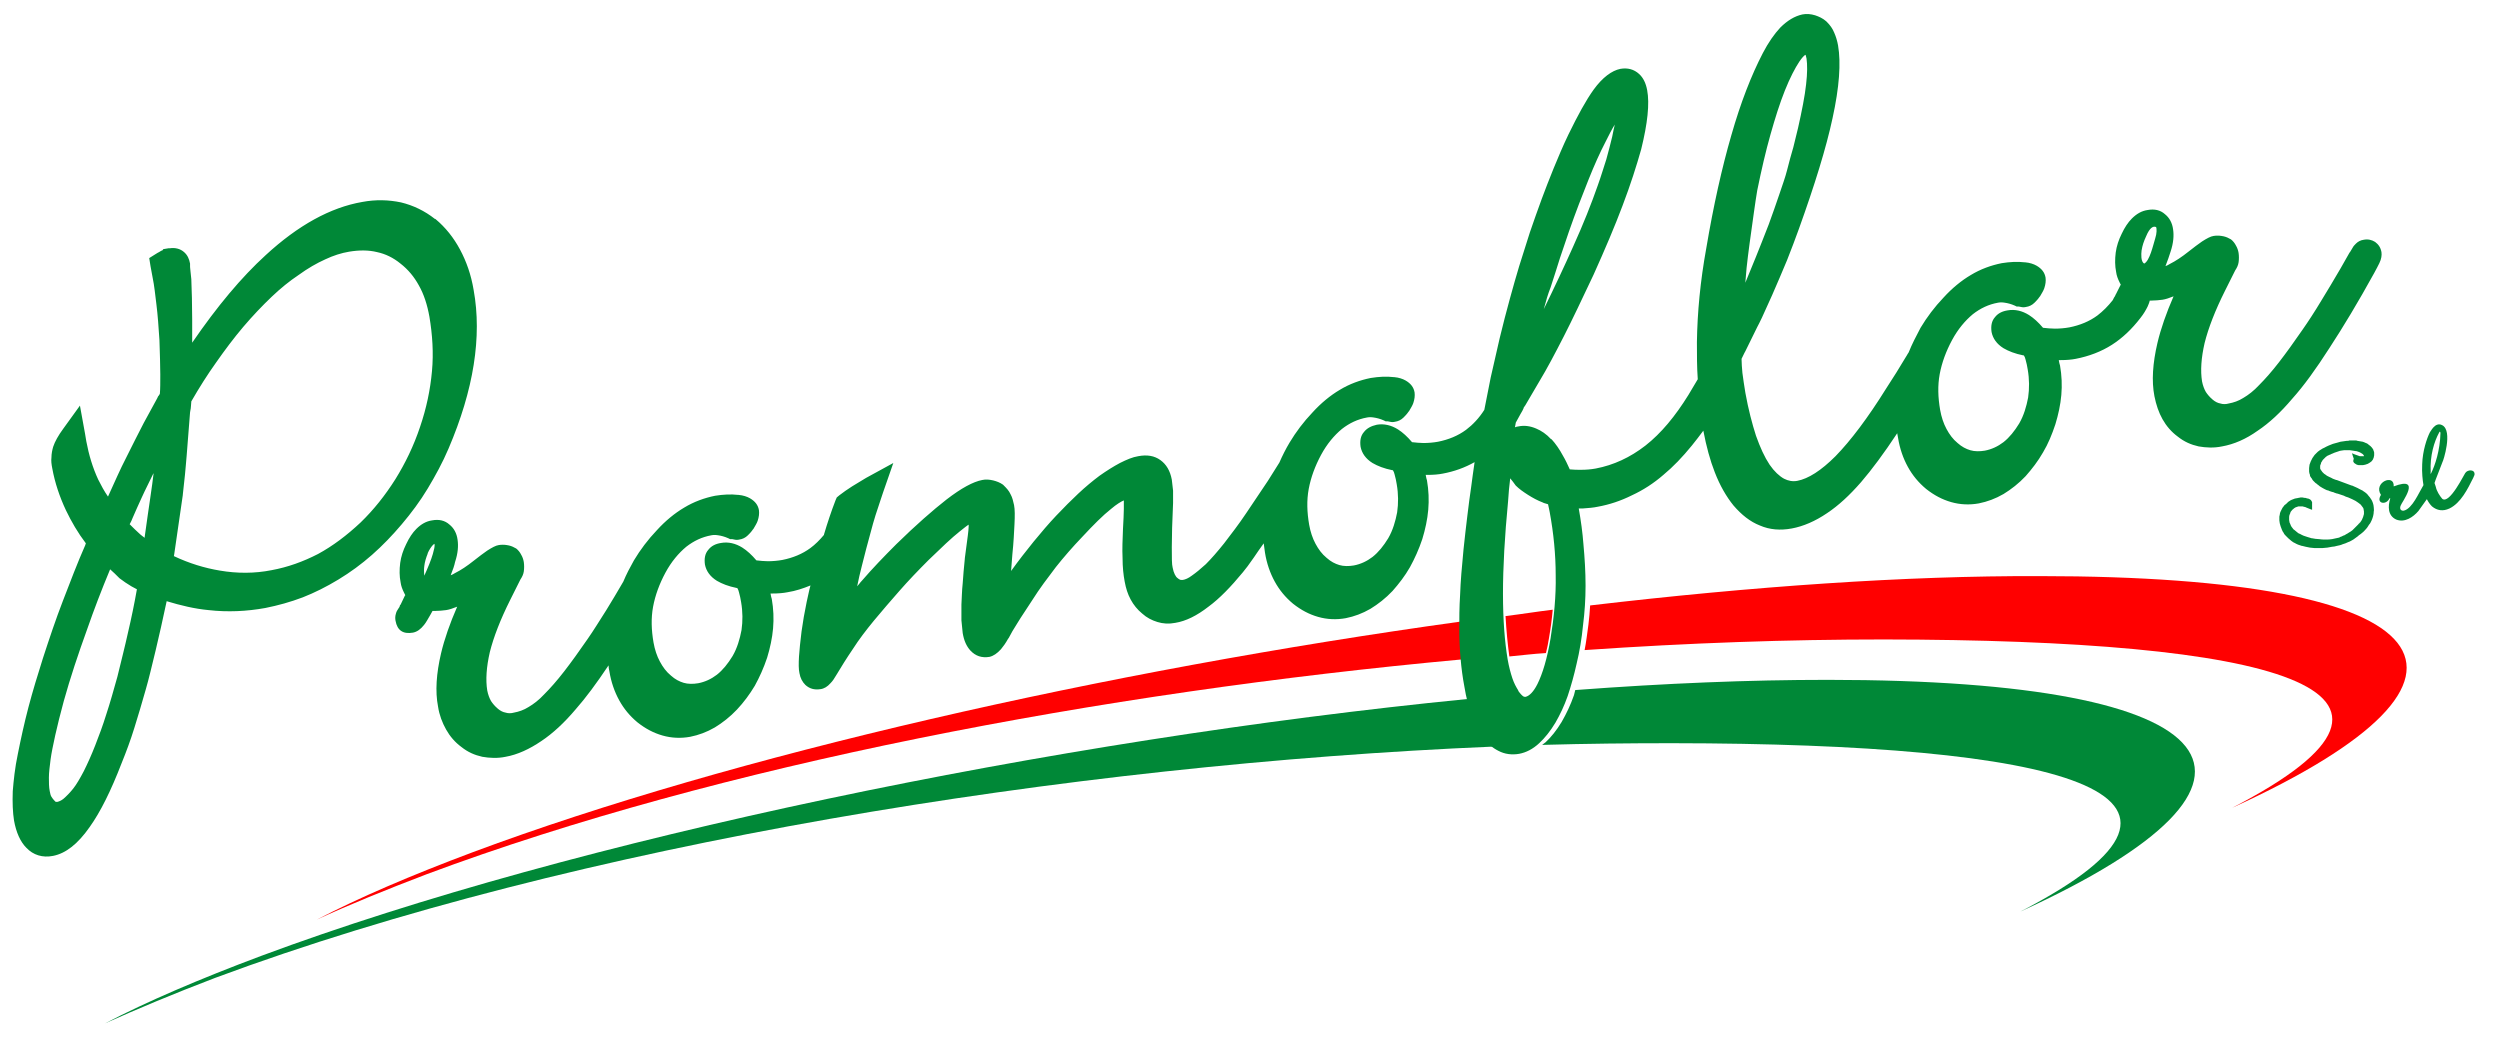 <?xml version="1.0" encoding="utf-8"?>
<!-- Generator: Adobe Illustrator 21.1.0, SVG Export Plug-In . SVG Version: 6.00 Build 0)  -->
<svg version="1.1" xmlns="http://www.w3.org/2000/svg" xmlns:xlink="http://www.w3.org/1999/xlink" x="0px" y="0px"
	 viewBox="0 0 588 247" style="enable-background:new 0 0 588 247;" xml:space="preserve">
<style type="text/css">
	.st0{fill:#FF0000;}
	.st1{fill:#008837;}
</style>
<g id="Sfondo">
</g>
<g id="Guide">
</g>
<g id="Primo_piano">
	<g>
		<path class="st0" d="M374,142.4c38.3-4.5,74.2-7,105.7-6.9c96.3,0,113,23.6,45.3,54.5c54.6-28.2,8.9-39.5-81.9-39.6
			c-22.4,0-45.8,0.8-70.4,2.5c0.4-2,0.6-3.9,0.9-6C373.8,145.4,373.9,143.9,374,142.4z"/>
		<path class="st0" d="M354.1,144.9c4.1-0.5,7-1,11.1-1.5c-0.2,2.3-0.5,4.5-0.9,6.8l0,0c-0.2,1.2-0.4,2.3-0.7,3.4
			c-3.2,0.2-5.4,0.5-8.6,0.8C354.6,151.5,354.3,148.4,354.1,144.9z"/>
		<path class="st0" d="M74.5,216.3c9.8-5.1,22.1-10.4,36.8-15.9c60.9-22.7,148.5-42.6,232.2-54.2c0,0.6,0,1.2,0,1.7
			c0,2.3,0.1,4.6,0.3,6.8l0,0.4c-85,7.8-174.8,24.9-243.4,50.5C90.7,209.3,82.1,212.8,74.5,216.3z"/>
		<path class="st1" d="M370.5,162.3c21.3-1.6,40.9-2.4,59.4-2.4c96.3,0,113,23.6,45.3,54.5c54.6-28.2,8.9-39.5-81.9-39.6
			c-10.1,0-20,0.1-30.6,0.4c0.3-0.2,0.5-0.4,0.8-0.6c1.3-1.2,2.6-2.8,3.8-4.8l0,0c1.1-1.9,2.1-4,2.9-6.3
			C370.3,163.1,370.4,162.7,370.5,162.3z"/>
		<path class="st1" d="M24.7,240.7c9.8-5.1,22.1-10.4,36.8-15.9c73.6-27.4,186.4-50.8,283.7-60.4c0.3,1.3,0.7,2.5,1.1,3.6
			c0.7,2,1.6,3.6,2.5,5l0,0c0.7,1.1,1.6,1.9,2.4,2.6c-99.7,4.2-216.2,23-300.6,54.4C40.9,233.7,32.3,237.3,24.7,240.7z"/>
		<path class="st1" d="M25.9,133.9c-2,4.8-3.8,9.5-5.4,14.1c-2.1,5.8-4,11.5-5.5,16.9l0,0c-0.8,3-1.5,5.7-2,8
			c-0.5,2.3-0.9,4.2-1.1,5.7c-0.2,1.6-0.4,3.1-0.4,4.3c0,1.2,0,2.2,0.2,3.2c0.1,0.5,0.2,1,0.4,1.3c0.2,0.3,0.4,0.6,0.6,0.8l0.1,0.1
			c0.1,0.1,0.2,0.2,0.3,0.3c0.1,0,0.2,0,0.4,0c0.4-0.1,0.9-0.3,1.4-0.7c0.7-0.6,1.5-1.4,2.3-2.4l0,0c0.8-1,1.6-2.4,2.5-4.1
			c0.9-1.8,1.8-3.8,2.7-6.1l0,0c0.9-2.3,1.8-4.7,2.6-7.3c0.9-2.7,1.7-5.6,2.6-8.8l0,0c0.9-3.7,1.8-7.2,2.5-10.4
			c0.8-3.4,1.5-6.8,2.1-10.2c-0.4-0.2-0.9-0.5-1.3-0.7c-1-0.6-1.9-1.2-2.8-1.9l0,0C27.3,135.2,26.6,134.5,25.9,133.9z M36.1,111.3
			c-0.9,1.9-1.9,3.8-2.8,5.8c-0.7,1.5-1.4,3.1-2.1,4.7c-0.2,0.5-0.4,1-0.7,1.5c0.8,0.8,1.6,1.6,2.5,2.4c0.3,0.3,0.7,0.5,1,0.8
			c0.6-4.1,1-7.3,1.3-9.1c0.4-2.8,0.7-4.8,0.8-5.9h0L36.1,111.3z M41,130.2l-0.1,0.6c3.6,1.7,7.2,2.8,10.8,3.4
			c4.1,0.7,8.2,0.7,12.2-0.1c3.8-0.7,7.4-2,10.9-3.8c3.5-1.9,6.8-4.4,10-7.4c3.1-3,5.8-6.4,8.2-10.2c2.3-3.7,4.3-7.8,5.8-12.3l0,0
			c1.5-4.4,2.4-8.7,2.8-13.1c0.4-4.3,0.1-8.6-0.6-12.8c-0.5-2.8-1.3-5.3-2.5-7.4c-1.1-2-2.5-3.7-4.3-5.1c-1.7-1.4-3.6-2.3-5.5-2.7
			c-2-0.5-4.2-0.5-6.6-0.1c-1.8,0.3-3.7,0.9-5.6,1.8c-2,0.9-4.1,2.1-6.3,3.7l0,0c-2.1,1.4-4.2,3.1-6.3,5.1c-2.2,2.1-4.4,4.4-6.7,7.1
			l0,0c-2.2,2.6-4.3,5.4-6.4,8.4c-2,2.8-3.9,5.8-5.8,9.1c-0.1,1-0.1,1.7-0.2,2c0,0.2-0.1,0.4-0.1,0.6l-0.8,10.2
			c-0.1,1.6-0.3,3.1-0.4,4.5c-0.1,1.1-0.3,2.7-0.5,4.6l0,0.1L41,130.2L41,130.2z M39.2,141.4c-0.9,4.3-1.8,8.2-2.6,11.6
			c-0.9,3.7-1.6,6.7-2.3,9.1l0,0c-0.9,3.2-1.8,6.2-2.7,9.1c-0.9,2.9-1.9,5.6-3,8.3c-2.5,6.5-5,11.5-7.5,15c-2.8,4-5.6,6.2-8.6,6.8
			c-2.5,0.5-4.7-0.2-6.3-1.9c-1.4-1.4-2.4-3.6-2.9-6.4c-0.3-1.9-0.4-4.2-0.3-6.9c0.2-2.5,0.5-5.5,1.2-8.8c0.7-3.5,1.5-7.2,2.5-11
			c1-3.8,2.2-7.7,3.4-11.5l0,0c1.5-4.6,3-9.1,4.7-13.5c1.7-4.4,3.4-8.9,5.3-13.2l0-0.1l0.1-0.2c-1.9-2.5-3.4-5.1-4.7-7.8
			c-1.5-3.2-2.6-6.5-3.2-9.8c-0.2-1-0.3-1.8-0.2-2.6c0-0.9,0.2-1.8,0.4-2.5c0.2-0.6,0.5-1.3,0.9-2c0.4-0.7,0.9-1.5,1.5-2.3l3.9-5.4
			L20,102l0.3,1.8c0.6,3.2,1.5,6.2,2.8,9c0.7,1.4,1.4,2.7,2.3,4c1.6-3.5,2.9-6.5,4.2-9c1.6-3.2,3-6,4.2-8.3l0,0l3-5.5l0,0l0.1-0.2
			l0,0c0.1-0.1,0.1-0.2,0.2-0.4l0,0c0,0,0,0,0,0l0.1-0.2l0.1-0.1l0.2-0.3l0.1-0.2c0.1-1.1,0.1-2.6,0.1-4.5c0-2.1-0.1-4.8-0.2-8.1
			l0,0c-0.2-3.1-0.4-5.9-0.7-8.3c-0.3-2.4-0.5-4.5-0.9-6.4l-0.5-2.7l-0.3-1.9l1.6-1c0.3-0.2,0.5-0.3,0.7-0.4l0,0
			c0.3-0.2,0.5-0.3,0.7-0.4l0.1,0l0.2-0.3l1.2-0.2l0.3,0c1.3-0.2,2.5,0.1,3.4,0.9c0.8,0.7,1.2,1.6,1.4,2.7l0,0.3l0,0.3
			c0,0,0,0.4,0.1,1.2h0l0.2,1.9l0,0.1c0.1,2.6,0.2,5.7,0.2,9.4c0,1.7,0,3.5,0,5.4C51.1,72,56.8,65.2,62.5,60
			c7.6-7,15.2-11.2,22.7-12.5c3.2-0.6,6.2-0.5,9.1,0.1c2.9,0.7,5.6,2,8,3.9l0.1,0c2.4,2,4.3,4.4,5.8,7.2c1.5,2.8,2.6,5.9,3.2,9.5
			c2,11,0,23.5-5.9,37.3l0,0c-1.4,3.3-3.1,6.4-4.9,9.4c-1.8,3-3.9,5.8-6.1,8.4c-2.2,2.6-4.5,5-7,7.2c-2.5,2.2-5.1,4.1-7.9,5.8
			c-2.8,1.7-5.6,3.1-8.4,4.2c-2.9,1.1-5.8,1.9-8.8,2.5c-4.4,0.8-8.9,1-13.3,0.5C45.8,143.2,42.5,142.4,39.2,141.4z M106,135.3
			c0.3-0.1,0.7-0.3,1-0.5c1.4-0.7,2.9-1.7,4.4-2.9c1.3-1,2.3-1.8,3.2-2.4c1.1-0.7,2-1.2,2.7-1.3c0.6-0.1,1.3-0.1,1.9,0l0,0
			c0.7,0.1,1.3,0.3,1.8,0.6l0.2,0.1l0.2,0.1c0.5,0.4,0.9,0.9,1.2,1.5c0.3,0.5,0.5,1.1,0.6,1.7c0.1,0.7,0.1,1.5,0,2.2
			c-0.1,0.7-0.4,1.3-0.8,1.9l-2.4,4.8l0,0c-2.3,4.6-3.9,8.7-4.8,12.3c-0.8,3.5-1,6.5-0.6,9c0.2,1,0.5,1.8,0.9,2.5
			c0.4,0.6,0.9,1.2,1.5,1.7l0.1,0.1c0.6,0.5,1.2,0.8,1.8,0.9c0.6,0.2,1.3,0.2,2,0c1.1-0.2,2.3-0.6,3.4-1.3c1.2-0.7,2.5-1.7,3.7-3
			c1.4-1.4,3-3.2,4.7-5.4c1.7-2.2,3.5-4.7,5.5-7.6l0,0c1.4-2,2.8-4.3,4.4-6.8c1.3-2.1,2.6-4.3,4-6.7c0.7-1.7,1.6-3.4,2.5-5
			c1.5-2.5,3.3-4.9,5.4-7.1c2-2.2,4.2-4,6.4-5.3c2.3-1.4,4.8-2.3,7.3-2.8c1.9-0.3,3.7-0.4,5.4-0.2l0.1,0c1.1,0.1,2,0.4,2.7,0.8
			c1.2,0.7,1.9,1.6,2.1,2.8c0.1,0.8,0,1.6-0.3,2.5c-0.2,0.6-0.6,1.2-1,1.9l-0.1,0.1c-0.4,0.6-0.8,1-1.2,1.4c-0.6,0.6-1.3,0.9-2,1
			c-0.4,0.1-0.8,0.1-1.2,0l0,0c-0.2,0-0.3-0.1-0.5-0.1l-0.1,0l-0.4,0l-0.4-0.2c-0.9-0.4-1.7-0.6-2.4-0.7c-0.6-0.1-1.1-0.1-1.6,0
			c-2.2,0.4-4.1,1.3-5.9,2.7c-1.8,1.5-3.5,3.5-4.9,6.1l0,0c-1.4,2.6-2.4,5.3-2.9,8c-0.5,2.7-0.4,5.5,0.1,8.4
			c0.3,1.7,0.8,3.2,1.5,4.5c0.7,1.3,1.5,2.4,2.6,3.3l0,0c1,0.9,2,1.4,3,1.7c1,0.3,2.2,0.3,3.4,0.1c1.6-0.3,3.1-1,4.4-2
			c1.4-1.1,2.6-2.6,3.7-4.4l0,0c1.1-1.9,1.7-4,2.1-6.1c0.3-2.1,0.3-4.3-0.1-6.6c-0.1-0.8-0.3-1.5-0.5-2.3c-0.1-0.4-0.2-0.7-0.4-1
			l-0.1,0c-2-0.4-3.5-1-4.7-1.7c-1.6-1-2.5-2.3-2.8-3.8c-0.2-1.4,0-2.6,0.8-3.5c0.7-0.9,1.7-1.4,3-1.6c1.7-0.3,3.4,0.1,5,1.1
			c1.1,0.7,2.2,1.7,3.3,3c0.9,0.1,1.9,0.2,2.7,0.2c1.1,0,2.3-0.1,3.4-0.3c2.5-0.5,4.7-1.4,6.6-2.8c1.1-0.8,2.2-1.9,3.2-3.1l0-0.1
			c0.8-2.7,1.7-5.4,2.7-8l0.3-0.7l0.6-0.5c0.9-0.7,1.9-1.4,3-2.1c1.1-0.7,2.2-1.3,3.3-2l6.4-3.5l-2.4,6.9l-0.6,1.8l0,0
			c-0.8,2.3-1.6,4.8-2.3,7.5c-0.7,2.5-1.4,5.2-2.1,8l0,0c-0.4,1.6-0.8,3.2-1.1,4.8c0.4-0.4,0.7-0.9,1.1-1.3c2.5-2.9,5.2-5.7,8.1-8.6
			l0,0c4.6-4.5,8.6-8,11.8-10.5c3.5-2.7,6.3-4.2,8.4-4.6c0.9-0.2,1.7-0.1,2.6,0.1c0.8,0.2,1.6,0.5,2.3,1l0.1,0.1l0.1,0.1
			c0.6,0.6,1.2,1.2,1.6,2.1c0.4,0.7,0.6,1.6,0.8,2.5c0.2,1,0.2,2.5,0.1,4.5c-0.1,1.9-0.2,4.3-0.5,7.1l0,0c-0.1,1.4-0.2,2.7-0.3,3.9
			c1.8-2.5,3.6-4.8,5.3-6.9c1.8-2.2,3.6-4.3,5.3-6.1l0,0c1.8-1.9,3.6-3.7,5.2-5.2c1.7-1.6,3.4-3,5-4.2l0,0c1.7-1.2,3.3-2.2,4.8-3
			c1.6-0.8,3-1.4,4.3-1.6c2.1-0.4,3.8-0.1,5.2,0.9c1.4,1,2.3,2.5,2.7,4.6c0.1,0.8,0.2,1.6,0.3,2.6c0,0.9,0,1.9,0,2.9l0,0
			c-0.2,4.3-0.3,7.8-0.3,10.4c0,2.5,0,4.1,0.2,4.8c0.1,0.6,0.3,1.2,0.5,1.6c0.2,0.4,0.4,0.7,0.7,0.9l0,0c0.2,0.2,0.4,0.3,0.7,0.4
			c0.1,0,0.3,0,0.5,0c0.6-0.1,1.3-0.4,2.1-1c1-0.7,2.1-1.6,3.3-2.7l0,0c1.3-1.3,2.7-2.9,4.3-4.9c1.6-2.1,3.4-4.4,5.2-7.1
			c1.8-2.7,3.5-5.2,5.1-7.6c0.9-1.4,1.8-2.9,2.7-4.3c0.7-1.6,1.5-3.2,2.4-4.7c1.5-2.5,3.3-4.9,5.4-7.1c2-2.2,4.2-4,6.4-5.3
			c2.3-1.4,4.8-2.3,7.3-2.8c1.9-0.3,3.7-0.4,5.4-0.2l0.1,0c1.1,0.1,2,0.4,2.7,0.8c1.2,0.7,1.9,1.6,2.1,2.8c0.1,0.8,0,1.6-0.3,2.5
			c-0.2,0.6-0.6,1.2-1,1.9l-0.1,0.1c-0.4,0.6-0.8,1-1.2,1.4c-0.6,0.6-1.3,0.9-2,1c-0.4,0.1-0.8,0.1-1.2,0l0,0
			c-0.2,0-0.3-0.1-0.5-0.1l-0.1,0l-0.4,0l-0.4-0.2c-0.9-0.4-1.7-0.6-2.4-0.7c-0.6-0.1-1.1-0.1-1.6,0c-2.2,0.4-4.1,1.3-5.9,2.7
			c-1.8,1.5-3.5,3.5-4.9,6.1l0,0c-1.4,2.6-2.4,5.3-2.9,8c-0.5,2.7-0.4,5.5,0.1,8.4c0.3,1.7,0.8,3.2,1.5,4.5c0.7,1.3,1.5,2.4,2.6,3.3
			l0,0c1,0.9,2,1.4,3,1.7c1,0.3,2.2,0.3,3.4,0.1c1.6-0.3,3.1-1,4.4-2c1.4-1.1,2.6-2.6,3.7-4.4l0,0c1.1-1.9,1.7-4,2.1-6.1
			c0.3-2.1,0.3-4.3-0.1-6.6c-0.1-0.8-0.3-1.5-0.5-2.3c-0.1-0.4-0.2-0.7-0.4-1l-0.1,0c-2-0.4-3.5-1-4.7-1.7c-1.6-1-2.5-2.3-2.8-3.8
			c-0.2-1.4,0-2.6,0.8-3.5c0.7-0.9,1.7-1.4,3-1.7c1.7-0.3,3.4,0.1,5,1.1c1.1,0.7,2.2,1.7,3.3,3c0.9,0.1,1.9,0.2,2.7,0.2
			c1.1,0,2.3-0.1,3.4-0.3c2.5-0.5,4.7-1.4,6.6-2.8c1.6-1.2,3.1-2.8,4.3-4.7c0.5-2.5,1-5,1.5-7.6c0.7-3,1.4-6.1,2.1-9.2l0,0
			c0.8-3.3,1.6-6.4,2.4-9.3c0.8-2.9,1.5-5.4,2.2-7.7l0,0c0.8-2.5,1.6-5.1,2.5-7.9l0,0c0.9-2.6,1.8-5.2,2.8-7.9
			c0.8-2.2,1.8-4.7,2.8-7.2c1-2.4,2.1-5.1,3.5-8l0,0c2.2-4.5,4.1-8,5.9-10.5c2.1-2.9,4.3-4.5,6.3-4.9c1.7-0.3,3.2,0.1,4.4,1.2
			c1,0.9,1.6,2.2,1.9,3.8c0.6,3.2,0.1,7.8-1.4,13.9l0,0c-1.1,3.9-2.5,8.3-4.4,13.3c-1.8,4.8-4.1,10.2-6.8,16.2l0,0
			c-2.7,5.7-5,10.6-7,14.5c-2.1,4.1-4,7.7-5.7,10.5l0,0l-3.4,5.8l-0.1,0.1c0,0.1-0.1,0.2-0.2,0.3c0,0.1-0.1,0.2-0.1,0.3l0,0
			c-0.1,0.2-0.3,0.7-0.7,1.3c-0.2,0.4-0.6,1.1-1.1,2c-0.1,0.4-0.1,0.8-0.2,1.1c0.3-0.1,0.6-0.2,0.8-0.2c1.4-0.3,2.8-0.1,4.2,0.5
			c1.2,0.5,2.4,1.3,3.5,2.5l0.1,0c1,1.1,1.9,2.4,2.7,3.9c0.6,1,1.1,2.1,1.6,3.2c0.9,0.1,1.8,0.1,2.6,0.1c1.3,0,2.4-0.1,3.5-0.3
			c4.2-0.8,8.1-2.6,11.7-5.4c3.7-2.9,7-6.9,10.1-11.9l0,0l2.2-3.7c-0.2-2.8-0.2-5.7-0.2-8.7c0.1-7,0.8-14.4,2.2-22.1l0,0
			c1.7-10.1,3.7-19,5.9-26.6c2.2-7.7,4.7-14.1,7.4-19.3l0,0c1.3-2.5,2.7-4.5,4.1-6c1.7-1.7,3.4-2.7,5.2-3.1c1-0.2,2-0.1,3,0.2
			c0.9,0.3,1.8,0.7,2.6,1.4l0.1,0.1l0.1,0.1c0.7,0.7,1.3,1.5,1.7,2.5c0.4,0.9,0.7,1.9,0.9,3c0.7,4.1,0.3,9.8-1.3,17.1
			c-1.5,7-4.2,15.7-7.9,26l0,0c-0.8,2.3-1.8,4.8-2.8,7.4c-1.1,2.7-2.3,5.4-3.5,8.2l0,0c-0.9,2-1.7,3.8-2.4,5.3
			c-0.5,1.1-0.9,1.8-1.1,2.2l0,0l-2.8,5.7l0,0c0,0-0.3,0.5-0.9,1.8c0,1,0.1,2.1,0.2,3.3c0.2,1.4,0.4,3,0.7,4.7
			c0.7,3.9,1.6,7.3,2.5,10.1c1,2.8,2,5,3.2,6.8l0,0c1.1,1.6,2.3,2.7,3.4,3.3c1,0.5,2,0.7,3.1,0.5c2.6-0.5,5.6-2.4,9-5.8
			c3.6-3.7,7.6-9,11.9-15.9l0,0c1.7-2.6,3.2-5,4.5-7.2c0.3-0.4,0.5-0.9,0.8-1.3c0.8-2,1.8-3.9,2.8-5.8c1.5-2.5,3.3-4.9,5.4-7.1
			c2-2.2,4.2-4,6.4-5.3c2.3-1.4,4.8-2.3,7.3-2.8c1.9-0.3,3.7-0.4,5.4-0.2l0.1,0c1.1,0.1,2,0.4,2.7,0.8c1.2,0.7,1.9,1.6,2.1,2.8
			c0.1,0.8,0,1.6-0.3,2.5c-0.2,0.6-0.6,1.2-1,1.9l-0.1,0.1c-0.4,0.6-0.8,1-1.2,1.4c-0.6,0.6-1.3,0.9-2,1c-0.4,0.1-0.8,0.1-1.2,0l0,0
			c-0.2,0-0.3-0.1-0.5-0.1l-0.1,0l-0.4,0l-0.4-0.2c-0.9-0.4-1.7-0.6-2.4-0.7c-0.6-0.1-1.1-0.1-1.6,0c-2.2,0.4-4.1,1.3-5.9,2.7
			c-1.8,1.5-3.5,3.5-4.9,6.1h0c-1.4,2.6-2.4,5.3-2.9,8c-0.5,2.7-0.4,5.5,0.1,8.4c0.3,1.7,0.8,3.2,1.5,4.5c0.7,1.3,1.5,2.4,2.6,3.3
			l0,0c1,0.9,2,1.4,3,1.7c1,0.3,2.2,0.3,3.4,0.1c1.6-0.3,3.1-1,4.4-2c1.4-1.1,2.6-2.6,3.7-4.4l0,0c1.1-1.9,1.7-4,2.1-6.1
			c0.3-2.1,0.3-4.3-0.1-6.6c-0.1-0.8-0.3-1.5-0.5-2.3c-0.1-0.4-0.2-0.7-0.4-1l-0.1,0c-2-0.4-3.5-1-4.7-1.7c-1.6-1-2.5-2.3-2.8-3.8
			c-0.2-1.4,0-2.6,0.8-3.5c0.7-0.9,1.7-1.4,3-1.6c1.7-0.3,3.4,0.1,5,1.1c1.1,0.7,2.2,1.7,3.3,3c0.9,0.1,1.9,0.2,2.8,0.2
			c1.1,0,2.3-0.1,3.4-0.3c2.5-0.5,4.7-1.4,6.6-2.8c1.3-1,2.5-2.2,3.6-3.6c0.1-0.2,0.2-0.4,0.3-0.6l0.2-0.3l0,0
			c0-0.1,0.1-0.1,0.1-0.2c0-0.1,0.1-0.2,0.2-0.4l1-2l0.1-0.1l0,0c-0.1-0.2-0.2-0.4-0.3-0.6c-0.4-0.8-0.7-1.6-0.8-2.4
			c-0.3-1.5-0.3-3-0.1-4.6c0.2-1.5,0.7-3,1.4-4.4l0,0c0.7-1.5,1.5-2.7,2.4-3.6c1.1-1.1,2.3-1.8,3.7-2c1.6-0.3,3,0,4.1,1
			c1,0.8,1.7,2,1.9,3.6c0.2,1.4,0.1,3.1-0.6,5.2c-0.3,1-0.7,2.1-1.2,3.4c0.3-0.1,0.7-0.3,1-0.5c1.4-0.7,2.9-1.7,4.4-2.9
			c1.3-1,2.3-1.8,3.2-2.4c1.1-0.7,2-1.2,2.7-1.3c0.6-0.1,1.3-0.1,1.9,0l0,0c0.7,0.1,1.3,0.3,1.8,0.6l0.2,0.1l0.2,0.1
			c0.5,0.4,0.9,0.9,1.2,1.5c0.3,0.5,0.5,1.1,0.6,1.7c0.1,0.7,0.1,1.5,0,2.2c-0.1,0.7-0.4,1.3-0.8,1.9l-2.4,4.8l0,0
			c-2.3,4.6-3.9,8.7-4.8,12.3c-0.8,3.5-1,6.5-0.6,9c0.2,1,0.5,1.8,0.9,2.5c0.4,0.6,0.9,1.2,1.5,1.7l0.1,0.1c0.6,0.5,1.2,0.8,1.8,0.9
			c0.6,0.2,1.3,0.2,2,0c1.1-0.2,2.3-0.6,3.4-1.3c1.2-0.7,2.5-1.7,3.7-3c1.4-1.4,3-3.2,4.7-5.4c1.7-2.2,3.5-4.7,5.5-7.6l0,0
			c1.4-2,2.9-4.3,4.4-6.8c1.5-2.4,3-5,4.6-7.7l0,0l2.1-3.7l0.1-0.1l0.6-1c0.2-0.4,0.5-0.7,0.8-1l0,0c0.5-0.5,1.1-0.8,1.8-0.9
			c1-0.2,1.9,0,2.7,0.5c0.8,0.6,1.3,1.3,1.5,2.4c0.1,0.7,0,1.6-0.5,2.6c-0.3,0.6-0.7,1.4-1.2,2.3l0,0c-3.8,6.9-7.3,12.7-10.5,17.6
			c-3.2,5-6.1,9-8.8,12l0,0c-2.7,3.2-5.4,5.7-8.1,7.5c-2.8,2-5.6,3.2-8.4,3.7c-1.9,0.4-3.8,0.3-5.5,0c-1.8-0.4-3.4-1.1-4.9-2.3l0,0
			c-1.5-1.1-2.7-2.5-3.6-4.1c-0.9-1.6-1.5-3.4-1.9-5.4c-0.7-3.6-0.4-7.8,0.7-12.5c0.8-3.4,2.1-7.1,3.8-11c-1,0.4-1.9,0.7-2.6,0.8
			c-0.8,0.1-1.7,0.2-2.6,0.2c-0.1,0-0.3,0-0.4,0c-0.1,0.5-0.3,0.9-0.5,1.4c-0.4,0.8-0.9,1.7-1.7,2.7l0,0c-2,2.6-4.2,4.7-6.7,6.3
			c-2.5,1.6-5.4,2.7-8.5,3.3c-1,0.2-2.2,0.3-3.6,0.3c-0.1,0-0.3,0-0.4,0c0.1,0.6,0.2,1,0.3,1.3c0.4,2.3,0.5,4.6,0.3,6.9
			c-0.2,2.3-0.7,4.6-1.4,6.9l0,0c-0.8,2.4-1.7,4.6-2.9,6.6l0,0c-1.2,2.1-2.6,3.9-4.1,5.6c-1.6,1.7-3.4,3.1-5.2,4.2
			c-1.9,1.1-3.8,1.8-5.8,2.2c-2.2,0.4-4.4,0.3-6.5-0.3c-2.1-0.6-4-1.6-5.9-3.1c-1.8-1.5-3.2-3.2-4.3-5.2c-1.1-2-1.9-4.3-2.3-6.8
			c-0.1-0.4-0.1-0.7-0.2-1.1c-3.1,4.7-6,8.6-8.5,11.5c-2.7,3.1-5.3,5.5-8,7.3c-2.8,1.9-5.6,3.1-8.3,3.6c-2.7,0.5-5.2,0.3-7.5-0.7
			c-2.3-0.9-4.3-2.5-6.2-4.7l0,0c-1.7-2.1-3.2-4.7-4.4-7.8c-1.1-2.8-2-6.1-2.7-9.8c-0.9,1.2-1.8,2.4-2.7,3.5c-2.2,2.7-4.4,5-6.7,6.9
			l0,0c-2.3,2-4.8,3.6-7.4,4.8c-2.6,1.3-5.3,2.2-8.1,2.7c-0.9,0.2-2.1,0.3-3.5,0.4c-0.3,0-0.6,0-0.9,0c0.5,2.8,0.9,5.7,1.1,8.4
			c0.3,3.3,0.5,6.5,0.5,9.7l0,0.1c0,3.1-0.2,6.2-0.6,9.3c-0.3,3.1-0.8,6.1-1.5,9h0c-0.6,2.7-1.3,5.2-2.1,7.6
			c-0.8,2.3-1.8,4.4-2.9,6.3l0,0c-1.2,2-2.5,3.6-3.8,4.8c-1.5,1.4-3.1,2.2-4.7,2.5c-1.7,0.3-3.4,0.1-4.9-0.7
			c-1.4-0.7-2.7-1.8-3.8-3.4l0,0c-1-1.4-1.8-3-2.5-5c-0.7-1.9-1.3-4.2-1.7-6.7c-0.4-2.1-0.7-4.3-0.9-6.7c-0.2-2.3-0.3-4.6-0.3-6.8
			c0-2.4,0-5.1,0.2-8.2c0.1-3,0.4-6.5,0.8-10.6l0,0c0.3-2.8,0.6-5.5,0.9-7.9c0.3-2.5,0.6-4.8,0.9-6.8l0,0c0.2-1.7,0.5-3.6,0.8-5.8
			c-2.3,1.3-4.8,2.2-7.5,2.7c-1,0.2-2.2,0.3-3.6,0.3c-0.1,0-0.3,0-0.4,0c0.1,0.6,0.2,1,0.3,1.3c0.4,2.3,0.5,4.6,0.3,6.9
			c-0.2,2.3-0.7,4.6-1.4,6.9l0,0c-0.8,2.4-1.8,4.6-2.9,6.6l0,0c-1.2,2.1-2.6,3.9-4.1,5.6c-1.6,1.7-3.4,3.1-5.2,4.2
			c-1.9,1.1-3.8,1.8-5.8,2.2c-2.2,0.4-4.4,0.3-6.5-0.3c-2.1-0.6-4-1.6-5.9-3.1c-1.8-1.5-3.2-3.2-4.3-5.2c-1.1-2-1.9-4.3-2.3-6.8
			c-0.1-0.7-0.2-1.4-0.3-2.2c-0.9,1.2-1.6,2.3-2.3,3.3c-1.1,1.6-2,2.8-2.6,3.5l0,0c-2.8,3.4-5.5,6.2-8.1,8.1
			c-2.7,2.1-5.3,3.4-7.8,3.8c-1.5,0.3-2.9,0.2-4.2-0.2c-1.3-0.4-2.5-1-3.6-2l0,0c-1.1-0.9-2-2-2.7-3.3c-0.7-1.3-1.1-2.6-1.4-4.2
			c-0.3-1.6-0.5-3.4-0.5-5.6c-0.1-2,0-4.3,0.1-6.8l0,0c0.1-2,0.2-3.5,0.2-4.7c0-1.1,0-1.7,0-1.9l0-0.1c-0.7,0.3-1.7,0.9-3,2
			c-1.9,1.5-4.1,3.7-6.8,6.6l0,0c-2.2,2.3-4.3,4.7-6.2,7.1c-1.9,2.5-3.8,5-5.5,7.7l0,0c-1.4,2.2-2.6,3.9-3.5,5.4
			c-0.9,1.4-1.6,2.6-2.1,3.6l-0.1,0.1c-0.6,1.1-1.2,1.9-1.7,2.5c-0.9,1-1.8,1.6-2.7,1.8c-1.8,0.3-3.3-0.2-4.5-1.5
			c-0.9-1-1.5-2.3-1.8-4.1c-0.1-0.8-0.2-1.8-0.3-3c0-1.1,0-2.3,0-3.7l0,0c0.1-1.5,0.1-3.2,0.3-5c0.1-1.8,0.3-3.7,0.5-5.8l0-0.1
			l0.7-5.3l0,0c0.1-0.9,0.2-1.6,0.2-2.1c0-0.2,0-0.3,0-0.5c-0.5,0.3-1.2,0.9-2.1,1.6c-1.9,1.5-4.3,3.8-7.3,6.7h0
			c-2.5,2.5-4.8,4.9-6.9,7.3c-2.1,2.4-4.1,4.7-6,7l0,0c-1.8,2.2-3.5,4.4-4.9,6.6c-1.5,2.2-2.8,4.3-4,6.3c-0.4,0.7-0.8,1.3-1.3,1.8
			c-0.7,0.8-1.5,1.3-2.4,1.4c-1.4,0.2-2.5-0.1-3.5-1c-0.7-0.7-1.2-1.6-1.4-2.8c-0.2-0.9-0.2-2.2-0.1-3.9c0.1-1.5,0.3-3.5,0.6-5.9
			c0.3-2.2,0.7-4.5,1.2-6.9c0.3-1.2,0.5-2.5,0.9-3.9c-1.7,0.7-3.5,1.3-5.4,1.6c-1,0.2-2.2,0.3-3.6,0.3c-0.1,0-0.3,0-0.4,0
			c0.1,0.6,0.2,1,0.3,1.3c0.4,2.3,0.5,4.6,0.3,6.9c-0.2,2.3-0.7,4.6-1.4,6.9l0,0c-0.8,2.4-1.8,4.6-2.9,6.6c-1.2,2-2.6,3.9-4.2,5.6
			c-1.6,1.7-3.4,3.1-5.2,4.2c-1.9,1.1-3.8,1.8-5.8,2.2c-2.2,0.4-4.4,0.3-6.5-0.3c-2.1-0.6-4-1.6-5.9-3.1c-1.8-1.5-3.2-3.2-4.3-5.2
			c-1.1-2-1.9-4.3-2.3-6.8c-0.1-0.5-0.2-0.9-0.2-1.4c-2.8,4.2-5.4,7.7-7.7,10.3l0,0c-2.7,3.2-5.4,5.7-8.1,7.5
			c-2.8,1.9-5.6,3.2-8.4,3.7c-1.9,0.4-3.8,0.3-5.5,0c-1.8-0.4-3.4-1.1-4.9-2.3l0,0c-1.5-1.1-2.7-2.5-3.6-4.1
			c-0.9-1.6-1.6-3.4-1.9-5.4c-0.7-3.6-0.4-7.8,0.7-12.5c0.8-3.4,2.1-7.1,3.8-11c-1,0.4-1.9,0.7-2.6,0.8c-0.8,0.1-1.7,0.2-2.6,0.2
			c-0.2,0-0.4,0-0.6,0l-0.5,0.9l0,0c-0.6,1-1,1.8-1.5,2.4c-0.8,1-1.6,1.6-2.6,1.8c-2.3,0.4-3.7-0.5-4.1-2.8
			c-0.1-0.5-0.1-1.1,0.1-1.7c0.1-0.4,0.3-0.8,0.6-1.2l0.2-0.3l0,0c0-0.1,0.1-0.1,0.1-0.3c0-0.1,0.1-0.2,0.2-0.3l1-2.1l0.1-0.1l0,0
			c-0.1-0.2-0.2-0.4-0.3-0.6c-0.4-0.8-0.7-1.6-0.8-2.4c-0.3-1.5-0.3-3-0.1-4.6c0.2-1.5,0.7-3,1.4-4.4l0,0c0.7-1.5,1.5-2.7,2.4-3.6
			c1.1-1.1,2.3-1.8,3.7-2c1.6-0.3,3,0,4.1,1c1,0.8,1.7,2,1.9,3.6c0.2,1.4,0.1,3.1-0.6,5.2C106.9,132.9,106.5,134.1,106,135.3z
			 M99.8,133.1c-0.1,0.7-0.1,1.5,0,2.3c0.9-2,1.6-3.7,2-5.1c0.3-1.1,0.5-1.8,0.4-2.4c-0.1,0.1-0.2,0.1-0.3,0.2
			c-0.4,0.4-0.9,1.1-1.3,2l0,0.1C100.2,131.2,99.9,132.2,99.8,133.1z M363.1,72.7c2.6-5.3,4.9-10.2,6.9-14.7
			c2.4-5.3,4.3-10.1,5.8-14.4l0,0c0.8-2.2,1.4-4.3,2-6.1c0.5-1.8,1-3.7,1.4-5.4l0,0c0.2-1,0.4-2,0.6-2.8c-0.7,1.1-1.4,2.5-2.2,4.1
			l0,0c-1.3,2.5-2.6,5.4-4,8.9c-1.4,3.5-3,7.6-4.6,12.2l0,0c-0.6,1.8-1.3,3.9-2.1,6.2c-0.7,2.2-1.4,4.5-2.2,6.9l0,0
			C364.1,69.1,363.6,70.8,363.1,72.7z M355.2,112.5c-0.2,1.7-0.4,3.5-0.5,5.4l0,0c-0.8,8.3-1.2,15.5-1.2,21.7
			c0,6.2,0.4,11.3,1.1,15.5c0.3,1.7,0.7,3.2,1.1,4.4c0.4,1.2,0.9,2.1,1.4,2.9l0,0.1c0.5,0.7,0.9,1.1,1.2,1.3
			c0.2,0.1,0.3,0.1,0.5,0.1c0.9-0.2,1.9-1.2,2.8-3c1.2-2.4,2.3-6,3.1-10.8l0,0c0.8-4.9,1.3-9.9,1.2-14.8c0-4.9-0.5-9.9-1.4-14.8
			c-0.1-0.7-0.3-1.3-0.4-1.9l-1-0.3l-0.2-0.1c-1.3-0.5-2.4-1.1-3.5-1.8c-1.1-0.7-2.1-1.4-2.9-2.2l0,0
			C356.1,113.6,355.6,113,355.2,112.5z M410.5,66.5L410.5,66.5c0.8-1.9,1.6-3.9,2.5-6.1c0.9-2.2,1.9-4.8,3-7.6l0,0
			c0.9-2.4,1.7-4.8,2.5-7.1c0.7-2.1,1.4-4,1.8-5.6l0,0c0.5-2,1-3.8,1.5-5.5c0.4-1.7,0.8-3.2,1.1-4.5c0.9-4,1.6-7.5,1.9-10.3
			c0.3-2.6,0.3-4.6,0.1-6c-0.1-0.3-0.1-0.6-0.2-0.8c0,0,0-0.1-0.1-0.1c-0.3,0.2-0.8,0.7-1.4,1.6c-1,1.5-2.2,3.8-3.4,6.8l0,0
			c-1.2,3-2.3,6.5-3.4,10.4c-1.1,3.9-2.1,8.2-3.1,13.1l0,0c-0.2,1.3-0.5,3-0.8,5.3c-0.3,2-0.6,4.4-1,7.2c-0.3,2.1-0.5,4-0.7,5.7
			C410.7,63.9,410.6,65.2,410.5,66.5z M503.7,58.9c-0.1,0.9-0.2,2.6,0.6,3.1c1.3-0.6,2.1-4.3,2.6-5.9c0.4-1.2,0.4-2.4,0.2-2.7
			c-0.7-0.3-1.5,0.2-2.3,2.1C504.2,56.8,503.9,57.7,503.7,58.9z"/>
		<path class="st1" d="M571.8,111.3c0.9-1.8,2.1-5.3,2.2-9.5c-0.1-0.4-0.2-0.3-0.3-0.1c-1.2,2.2-2.2,5.5-2,9.3
			C571.6,111.5,571.7,111.5,571.8,111.3z M554,124L554,124l0.2-0.2l0.1-0.1l0,0c0,0,0.1-0.1,0.1-0.1l0,0l0.1-0.1l0,0l0.2-0.2l0,0
			c0-0.1,0.1-0.1,0.2-0.2c0.1-0.1,0.1-0.2,0.2-0.2l0,0c0.1-0.1,0.1-0.2,0.2-0.3c0.1-0.1,0.1-0.2,0.2-0.3l0,0l0,0
			c0.1-0.2,0.2-0.5,0.3-0.7c0.1-0.2,0.1-0.5,0.2-0.7c0-0.2,0-0.4,0-0.6c0-0.2-0.1-0.4-0.1-0.6c0-0.1-0.1-0.3-0.2-0.4
			c-0.1-0.1-0.2-0.3-0.3-0.4c-0.1-0.1-0.2-0.3-0.4-0.4v0c-0.1-0.1-0.3-0.2-0.4-0.3l0,0c-0.2-0.1-0.4-0.3-0.6-0.4
			c-0.2-0.1-0.4-0.2-0.6-0.3v0l-0.2-0.1c-0.3-0.1-0.6-0.3-0.9-0.4c-0.3-0.1-0.7-0.2-1-0.4l0,0l0,0v0l-1.5-0.5l0,0l-0.1,0
			c-0.2-0.1-0.4-0.1-0.6-0.2c-0.2-0.1-0.4-0.2-0.6-0.2v0c-0.2-0.1-0.4-0.1-0.6-0.2c-0.2-0.1-0.4-0.2-0.6-0.2v0
			c-0.3-0.1-0.6-0.3-1-0.5c-0.2-0.1-0.3-0.2-0.5-0.3l0,0c-0.2-0.1-0.3-0.2-0.4-0.3l0,0c-0.1-0.1-0.3-0.2-0.4-0.3h0
			c-0.1-0.1-0.2-0.2-0.4-0.3l0,0c-0.1-0.1-0.2-0.2-0.3-0.3c-0.1-0.1-0.2-0.2-0.3-0.3l0,0l0,0c-0.1-0.1-0.1-0.2-0.2-0.3l0,0
			c0-0.1-0.1-0.1-0.1-0.2h0l-0.1-0.1c-0.1-0.1-0.1-0.2-0.2-0.3l0,0c-0.1-0.1-0.1-0.2-0.1-0.4c-0.1-0.3-0.2-0.5-0.2-0.8
			c0-0.3,0-0.5,0-0.8c0-0.3,0.1-0.5,0.1-0.8c0.1-0.3,0.2-0.5,0.3-0.8l0.1-0.2l0,0c0.1-0.2,0.2-0.4,0.3-0.6c0.2-0.2,0.3-0.5,0.5-0.7
			c0.2-0.2,0.4-0.4,0.6-0.6c0.1-0.1,0.3-0.3,0.5-0.4l0,0l0.1-0.1c0.1,0,0.1-0.1,0.2-0.1l0,0c0.3-0.2,0.6-0.4,0.9-0.5
			c0.3-0.2,0.6-0.3,1-0.5c0.3-0.1,0.7-0.3,1-0.4c0.4-0.1,0.7-0.2,1.1-0.3c0.2-0.1,0.5-0.1,0.7-0.2c0.2,0,0.5-0.1,0.7-0.1
			c0.2,0,0.5-0.1,0.7-0.1c0.2,0,0.5,0,0.7-0.1h0c0.2,0,0.4,0,0.7,0c0.2,0,0.4,0,0.6,0c0.2,0,0.4,0,0.6,0.1c0.2,0,0.4,0.1,0.6,0.1
			l0,0l0,0c0.2,0,0.4,0.1,0.6,0.1h0c0.2,0.1,0.4,0.1,0.5,0.2c0.2,0.1,0.3,0.1,0.5,0.2v0c0.2,0.1,0.3,0.2,0.4,0.3l0,0l0,0
			c0.1,0.1,0.3,0.2,0.4,0.3c0.1,0.1,0.2,0.2,0.2,0.2l0,0l0.1,0.1c0.1,0.1,0.2,0.3,0.3,0.4h0c0.1,0.1,0.1,0.3,0.2,0.5v0
			c0.1,0.2,0.1,0.3,0.1,0.5c0,0.2,0,0.3,0,0.5c0,0.2-0.1,0.3-0.1,0.5c-0.1,0.2-0.1,0.3-0.2,0.5l0,0c-0.1,0.1-0.2,0.3-0.3,0.4h0
			c-0.1,0.1-0.3,0.2-0.4,0.3c-0.2,0.1-0.3,0.2-0.5,0.3c-0.2,0.1-0.4,0.1-0.6,0.2c-0.2,0-0.3,0.1-0.5,0.1c-0.2,0-0.3,0-0.5,0l0,0l0,0
			c-0.2,0-0.3,0-0.5,0c-0.2,0-0.3,0-0.4-0.1l0,0c-0.1,0-0.2,0-0.2-0.1c-0.1,0-0.2-0.1-0.2-0.1c-0.1-0.1-0.2-0.1-0.3-0.2h0
			c-0.1-0.1-0.1-0.2-0.2-0.3c0-0.1,0-0.2,0-0.3c0-0.1,0-0.2,0.1-0.3l0,0c0,0,0,0,0-0.1l-0.3-0.9l-0.1-0.4l0.4,0.2l1.4,0.5l0,0l0.1,0
			c0.1,0,0.2,0,0.2,0c0.1,0,0.2,0,0.2,0h0c0.1,0,0.1,0,0.2,0c0.1,0,0.1,0,0.2,0l0,0c0,0,0.1,0,0.1,0c0,0,0,0,0,0v0c0,0,0,0,0,0v0
			c0,0,0,0,0,0v0l0,0l0,0l0,0v0c0,0,0,0,0,0c0,0,0,0,0-0.1c-0.1-0.2-0.2-0.3-0.3-0.4c-0.2-0.1-0.4-0.3-0.7-0.4h0l0,0l0,0
			c-0.1-0.1-0.3-0.1-0.5-0.2c-0.2-0.1-0.4-0.1-0.5-0.1c-0.2,0-0.4-0.1-0.6-0.1c-0.2,0-0.5-0.1-0.7-0.1l-0.1,0c-0.2,0-0.4,0-0.6,0
			c-0.2,0-0.5,0-0.7,0c-0.2,0-0.5,0.1-0.7,0.1c-0.2,0-0.4,0.1-0.7,0.2c-0.2,0.1-0.4,0.1-0.6,0.2c-0.2,0.1-0.4,0.1-0.5,0.2
			c-0.2,0.1-0.3,0.1-0.5,0.2c-0.2,0.1-0.3,0.2-0.5,0.2l0,0l0,0c-0.1,0.1-0.3,0.2-0.4,0.2v0c-0.1,0.1-0.3,0.2-0.4,0.3
			c-0.1,0.1-0.2,0.2-0.3,0.3c-0.1,0.1-0.2,0.2-0.3,0.3c-0.1,0.1-0.2,0.2-0.2,0.3c-0.1,0.1-0.1,0.2-0.2,0.3l0,0
			c-0.1,0.1-0.1,0.2-0.1,0.3c0,0.1-0.1,0.2-0.1,0.2l0,0c0,0.1,0,0.2-0.1,0.3c0,0.1,0,0.2,0,0.3c0,0.1,0,0.2,0,0.3
			c0,0.1,0,0.2,0.1,0.3c0,0.1,0.1,0.2,0.2,0.3l0,0c0.1,0.1,0.1,0.2,0.2,0.3c0.1,0.1,0.2,0.2,0.3,0.3c0.1,0.1,0.2,0.2,0.4,0.3l0,0
			l0,0c0.1,0.1,0.3,0.2,0.4,0.3c0.2,0.1,0.4,0.2,0.6,0.3c0.2,0.1,0.5,0.2,0.8,0.4c0.2,0.1,0.5,0.2,0.8,0.3l0.1,0l3.5,1.3l0,0l0.1,0
			c0.3,0.1,0.6,0.3,0.9,0.4c0.3,0.1,0.6,0.3,0.8,0.4c0.3,0.1,0.5,0.3,0.8,0.4c0.2,0.2,0.5,0.3,0.7,0.5l0,0l0,0
			c0.2,0.2,0.4,0.3,0.5,0.5h0c0.2,0.2,0.3,0.4,0.5,0.6c0.1,0.2,0.3,0.4,0.4,0.6c0.1,0.2,0.2,0.4,0.3,0.7c0.1,0.3,0.2,0.7,0.2,1
			c0,0.3,0.1,0.7,0,1c0,0.7-0.2,1.4-0.5,2.1c-0.2,0.4-0.3,0.7-0.6,1c-0.2,0.3-0.4,0.7-0.7,1c-0.3,0.3-0.5,0.6-0.9,0.9
			c-0.2,0.2-0.5,0.4-0.8,0.6l0,0l-0.1,0.1l-0.1,0.1l0,0c-0.4,0.3-0.7,0.5-1.1,0.8c-0.4,0.2-0.8,0.5-1.2,0.6
			c-0.4,0.2-0.9,0.4-1.3,0.5c-0.4,0.2-0.9,0.3-1.4,0.4c-0.4,0.1-0.7,0.2-1.1,0.2c-0.4,0.1-0.7,0.1-1.1,0.2l0,0
			c-0.4,0-0.7,0.1-1.1,0.1c-0.3,0-0.6,0-0.9,0v0l-0.1,0c-0.4,0-0.7,0-1,0c-0.3,0-0.7-0.1-1-0.1c-0.3-0.1-0.7-0.1-1-0.2
			c-0.3-0.1-0.5-0.1-0.8-0.2l0,0l-0.1,0c-0.3-0.1-0.6-0.2-0.9-0.3c-0.3-0.1-0.6-0.3-0.8-0.4c-0.3-0.1-0.5-0.3-0.8-0.5
			c-0.2-0.2-0.5-0.4-0.7-0.6h0c-0.2-0.2-0.4-0.4-0.6-0.6c-0.2-0.2-0.4-0.4-0.5-0.7c-0.2-0.2-0.3-0.5-0.4-0.7
			c-0.1-0.2-0.2-0.5-0.3-0.8c-0.1-0.2-0.1-0.5-0.2-0.7v0c0-0.2-0.1-0.5-0.1-0.7c0-0.2,0-0.5,0-0.7c0-0.2,0-0.4,0.1-0.6l0,0l0-0.1
			c0-0.2,0.1-0.5,0.2-0.7c0.1-0.2,0.2-0.4,0.3-0.6v0c0.1-0.2,0.2-0.4,0.4-0.6c0.1-0.2,0.3-0.4,0.5-0.5l0,0l0,0
			c0.2-0.2,0.4-0.3,0.5-0.5c0.2-0.1,0.4-0.3,0.6-0.4h0c0.2-0.1,0.4-0.2,0.7-0.3c0.2-0.1,0.5-0.2,0.7-0.2c0.2,0,0.4-0.1,0.5-0.1
			c0.2,0,0.4-0.1,0.5-0.1l0.1,0l0,0c0.1,0,0.2,0,0.3,0l0,0l0.5,0.1l0,0l0,0l0,0l0,0c0.2,0,0.4,0,0.5,0.1c0.2,0,0.3,0.1,0.5,0.1
			c0.2,0.1,0.4,0.2,0.5,0.3c0.1,0.1,0.2,0.3,0.3,0.5c0,0,0,0.1,0,0.1l0,0c0,0,0,0.1,0,0.2l0,0.3l0,0l0,0.9l0,0.3l-0.3-0.1l-1-0.4
			c-0.2-0.1-0.4-0.2-0.6-0.2c-0.2-0.1-0.4-0.1-0.6-0.1c-0.2,0-0.3,0-0.5,0c-0.2,0-0.3,0-0.5,0.1c-0.2,0.1-0.4,0.1-0.5,0.2
			c-0.2,0.1-0.3,0.2-0.4,0.3c-0.1,0.1-0.3,0.2-0.4,0.4c-0.1,0.1-0.2,0.2-0.3,0.4v0l0,0.1c-0.2,0.4-0.3,0.7-0.3,1.1
			c0,0.2,0,0.4,0,0.6c0,0.2,0.1,0.4,0.1,0.6c0.1,0.2,0.2,0.4,0.3,0.7c0.1,0.2,0.2,0.4,0.4,0.6c0.1,0.2,0.3,0.4,0.5,0.5
			c0.2,0.2,0.4,0.3,0.6,0.5l0,0l0,0c0.2,0.2,0.4,0.3,0.7,0.4c0.2,0.1,0.5,0.3,0.8,0.4c0.3,0.1,0.6,0.2,0.9,0.3
			c0.3,0.1,0.7,0.2,1,0.3l0.1,0c0.5,0.1,1.1,0.2,1.6,0.2c0.5,0.1,1.1,0.1,1.6,0.1c0.5,0,1,0,1.5-0.1c0.5-0.1,1-0.2,1.4-0.3
			c0.2,0,0.4-0.1,0.5-0.2c0.2-0.1,0.4-0.1,0.5-0.2h0c0.2-0.1,0.4-0.2,0.5-0.2c0.2-0.1,0.3-0.2,0.5-0.3l0,0l0,0l0,0
			c0.2-0.1,0.4-0.2,0.5-0.3c0.2-0.1,0.3-0.2,0.5-0.3c0.1-0.1,0.3-0.2,0.4-0.3l0,0c0.1-0.1,0.2-0.2,0.3-0.3l0,0L554,124L554,124
			L554,124z M574.4,117.3c1.7,1.5,5.3-6,5.4-6c0.5-0.9,2.4-1,2.2,0.4l-0.3,0.7c-1.3,2.6-2.9,5.9-5.6,7.2l0,0
			c-1.5,0.7-2.9,0.5-4.1-0.5l0,0c-0.5-0.5-0.9-1.1-1.2-1.7l-2,2.8l0,0c-1.2,1.4-3.2,2.8-5.2,2l0,0c-2-0.9-2-3.1-1.4-5l-0.2,0
			c-0.7,1.7-3.3,1.3-2-0.8c-1.9-2.9,3.2-5.1,3-2c6.8-2.6,1.8,3.8,1.6,4.6c-0.3,0.9,0.3,1.2,0.8,1.1c2-0.5,3.5-4.2,4.6-6
			c-0.2-1.2-0.4-2.9-0.3-4.9c0.1-3.2,1.1-6.1,1.8-7.5c0.1,0,1.2-2.6,2.9-1.7c2.6,1.3,0.2,8.6,0.1,8.6c0,0.1-1.9,4.8-1.9,5l0,0
			l0.3,0.9C573.1,115.5,573.8,116.6,574.4,117.3z"/>
	</g>
</g>
</svg>
